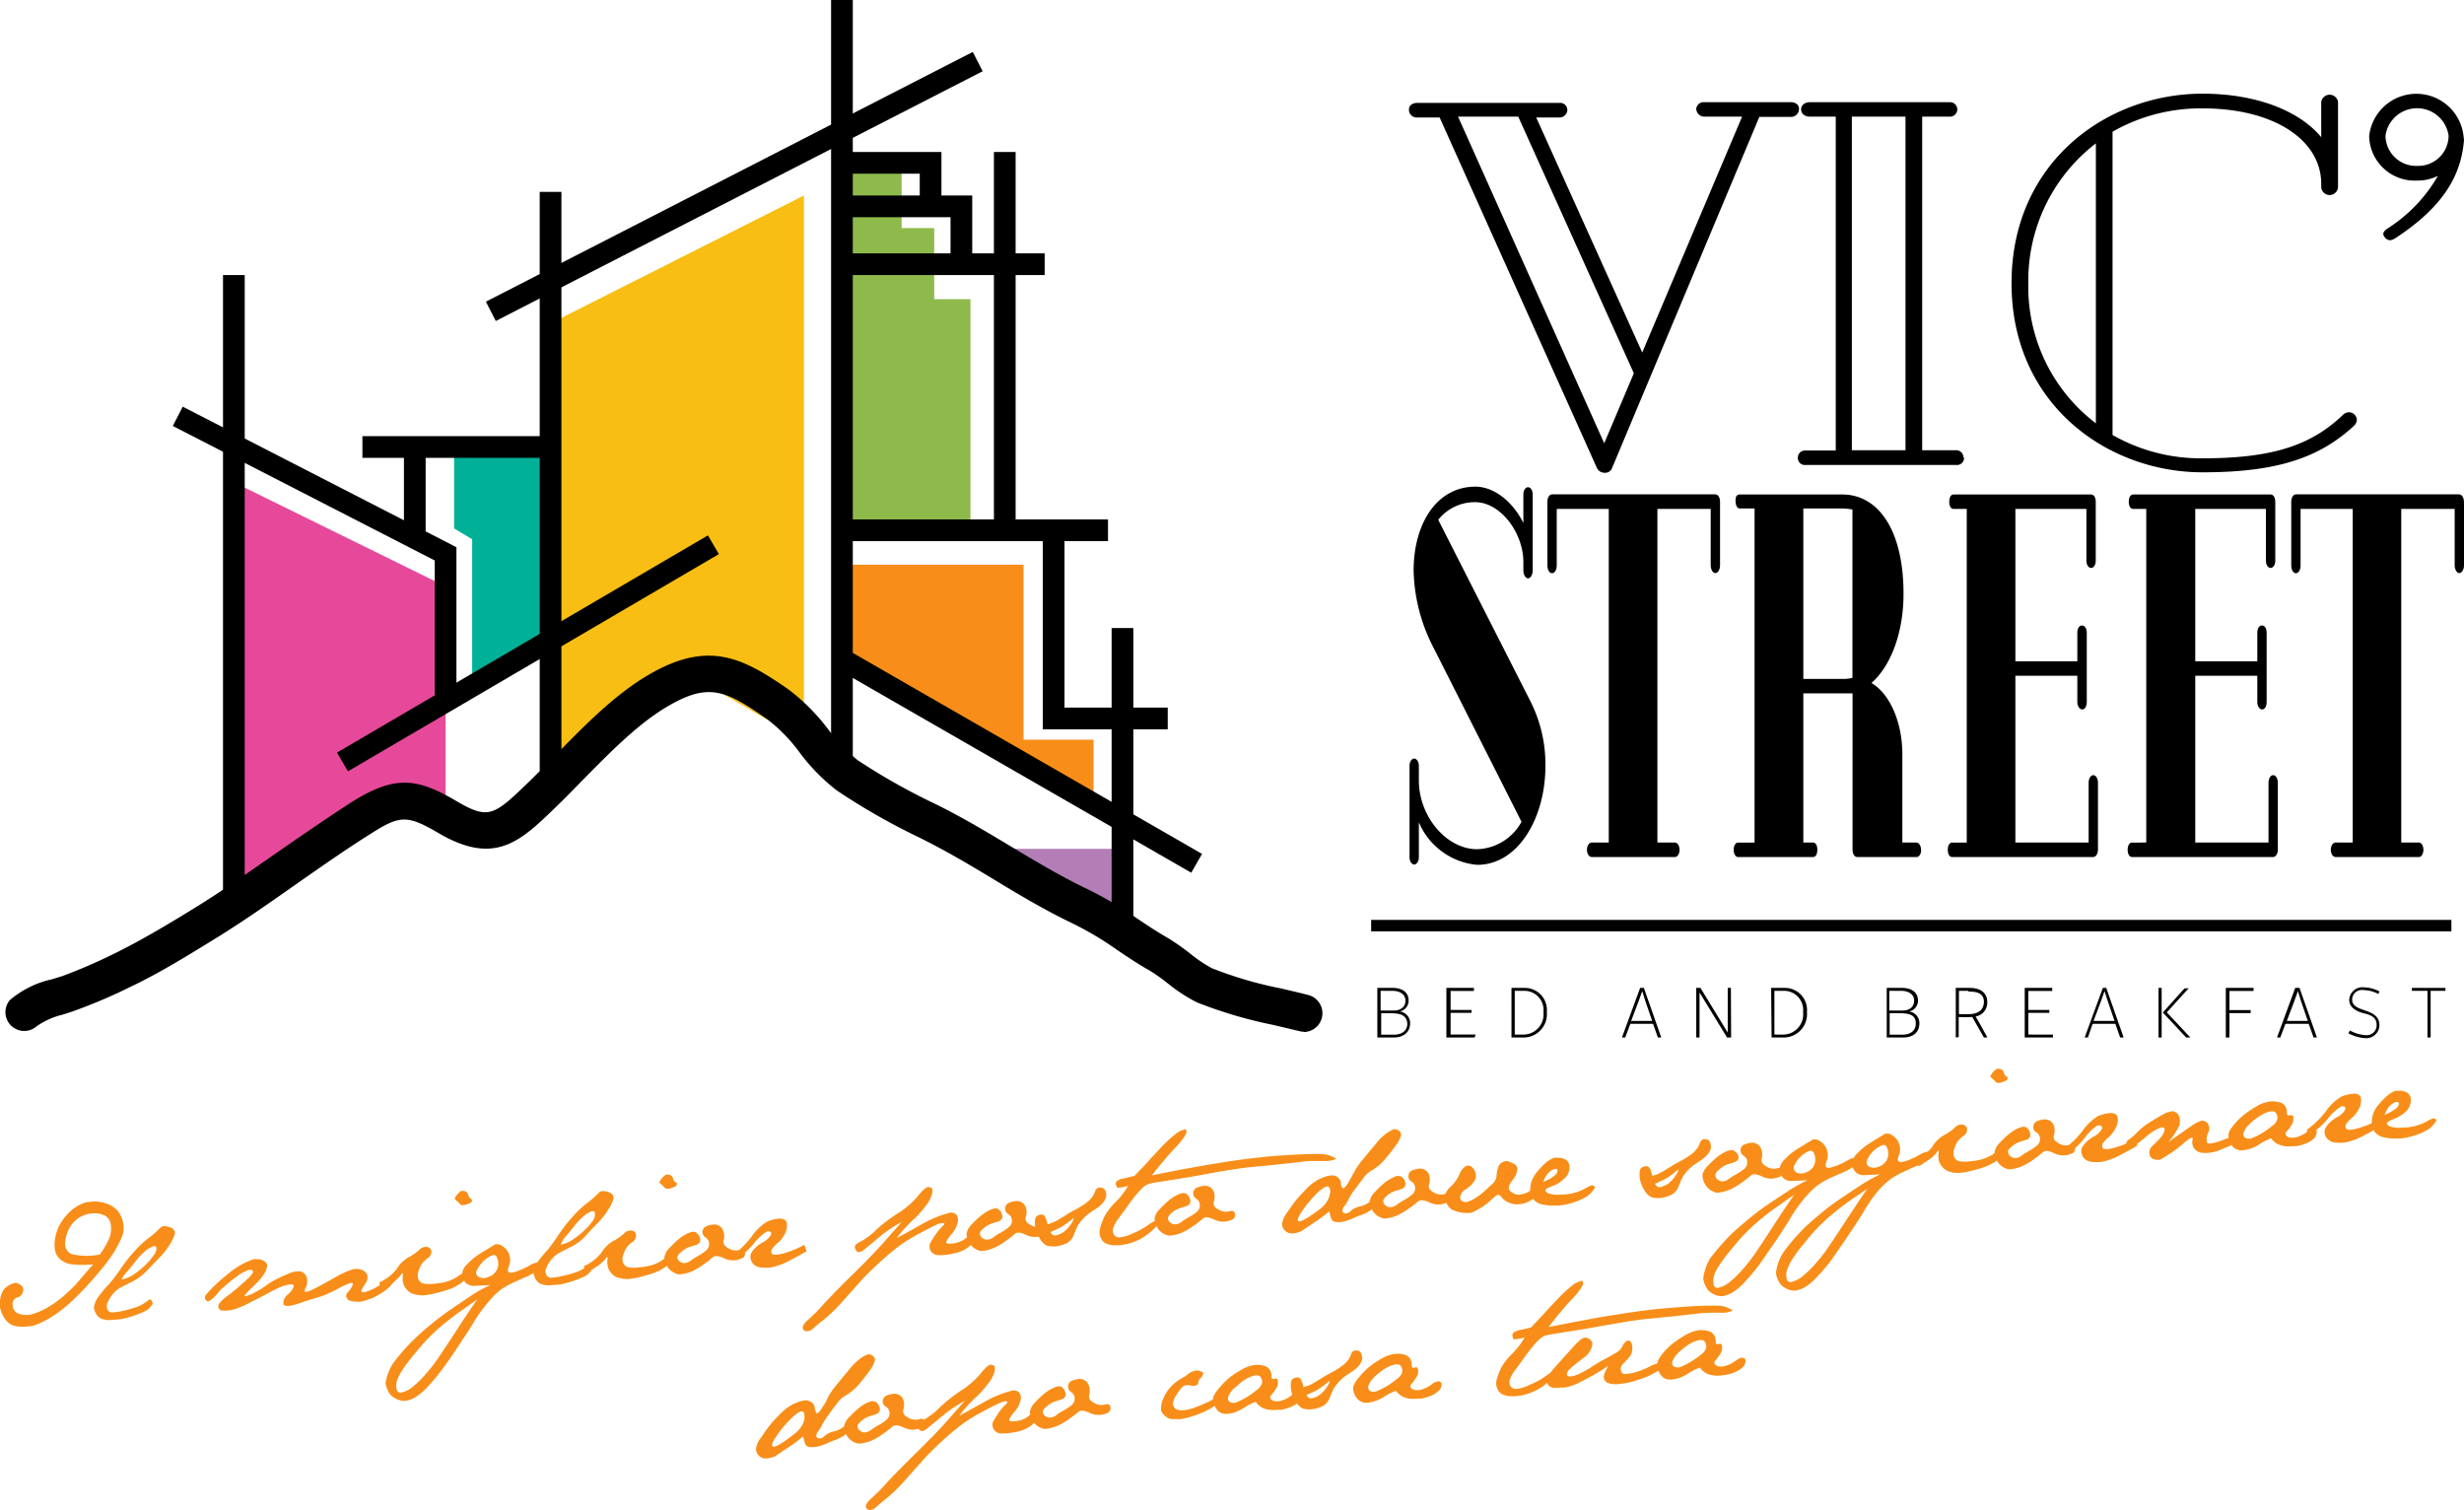 <svg xmlns="http://www.w3.org/2000/svg" viewBox="0 0 211.24 129.44"><defs><style>.cls-1{fill:#b37eb5;}.cls-2{fill:#e7499a;}.cls-3{fill:#00b198;}.cls-4{fill:#f8be13;}.cls-5{fill:#8eba4c;}.cls-6{fill:#f88e19;}.cls-7,.cls-8{fill:none;stroke:#000;stroke-miterlimit:10;}.cls-7{stroke-width:1.86px;}.cls-8{stroke-width:0.98px;}</style></defs><title>Logo_Home_Nero_Orizz</title><g id="Livello_2" data-name="Livello 2"><g id="Livello_1-2" data-name="Livello 1"><polygon class="cls-1" points="96.06 72.77 81.94 72.77 96.37 81.61 96.06 72.77"/><path class="cls-2" d="M20.1,41.37l18.1,8.9V69.51H30.6l-10.55,7S20.1,41.27,20.1,41.37Z"/><polygon class="cls-3" points="38.93 38.68 38.93 45.3 40.48 46.23 40.48 58.75 47.41 54.61 46.99 39.2 46.37 38.27 38.93 38.68"/><polygon class="cls-4" points="68.92 16.76 68.92 63.51 58.37 57.41 47.2 66.09 47.2 27.72 68.92 16.76"/><polygon class="cls-5" points="77.3 14.17 77.3 19.55 80.09 19.55 80.09 25.65 83.2 25.65 83.2 45.3 71.82 45.3 71.82 14.69 77.3 14.17"/><polygon class="cls-6" points="72.33 48.41 87.75 48.41 87.75 63.41 93.75 63.41 93.75 68.78 71.92 56.99 72.33 48.41"/><path d="M111.74,88.44a1.45,1.45,0,0,1-.41-.06l-2.19-.52a38.1,38.1,0,0,1-6.55-1.94,14.31,14.31,0,0,1-2.49-1.63,15.17,15.17,0,0,0-1.58-1.11c-1-.56-1.89-1.17-2.77-1.76a27.73,27.73,0,0,0-3.68-2.2c-2.51-1.2-4.8-2.57-7-3.91-2-1.21-4.12-2.46-6.32-3.54a56.72,56.72,0,0,1-7-4,16.64,16.64,0,0,1-3.19-3.25,14.24,14.24,0,0,0-2.74-2.83c-3.57-2.48-5-3.23-8.56-1.15-2.56,1.49-5,4-7.35,6.38-.8.82-1.55,1.59-2.31,2.32-3,2.9-5.19,5-10,2.18-2.65-1.55-3.29-1.55-5.73,0-2.17,1.36-4.34,2.88-6.44,4.35s-4.5,3.17-6.84,4.61-4.83,3-7.51,4.27a45.55,45.55,0,0,1-4.7,2c-.32.12-.67.22-1,.33a6.61,6.61,0,0,0-2.24,1,1.61,1.61,0,0,1-2.3-2.24,8.28,8.28,0,0,1,3.62-1.79l.87-.27a45.66,45.66,0,0,0,4.37-1.88c2.55-1.25,5.07-2.78,7.24-4.12s4.51-3,6.69-4.51,4.34-3,6.58-4.45c3.73-2.32,5.62-2,9,0,2.72,1.59,3.18,1.15,6.16-1.72.72-.7,1.46-1.46,2.25-2.26,2.5-2.55,5.09-5.2,8-6.9,5.14-3,8.09-1.44,12,1.28A17.57,17.57,0,0,1,71,62.52a14,14,0,0,0,2.53,2.65,54.27,54.27,0,0,0,6.57,3.71c2.33,1.14,4.48,2.43,6.56,3.68s4.38,2.63,6.75,3.75a32.26,32.26,0,0,1,4.09,2.44c.87.58,1.69,1.13,2.57,1.63A19.82,19.82,0,0,1,102,81.72,11.81,11.81,0,0,0,103.89,83a34,34,0,0,0,6,1.75c.79.19,1.55.36,2.27.55a1.61,1.61,0,0,1-.4,3.17Z"/><line class="cls-7" x1="42.08" y1="26.69" x2="83.82" y2="5.28"/><polyline class="cls-7" points="15.24 35.69 38.2 47.48 38.2 60.3"/><line class="cls-7" x1="61.16" y1="46.7" x2="29.36" y2="65.32"/><line class="cls-7" x1="72.65" y1="56.78" x2="102.59" y2="74.01"/><line class="cls-7" x1="20.05" y1="23.58" x2="20.05" y2="76.64"/><line class="cls-7" x1="96.23" y1="80.57" x2="96.23" y2="53.84"/><line class="cls-7" x1="47.2" y1="16.45" x2="47.2" y2="66.09"/><line class="cls-7" x1="72.18" x2="72.18" y2="67.02"/><line class="cls-7" x1="86.14" y1="13.03" x2="86.14" y2="45.46"/><line class="cls-7" x1="94.99" y1="45.46" x2="72.49" y2="45.46"/><polyline class="cls-7" points="100.11 61.59 90.33 61.59 90.33 45.61"/><line class="cls-7" x1="89.56" y1="22.65" x2="72.49" y2="22.65"/><polyline class="cls-7" points="72.33 17.69 82.42 17.69 82.42 22.96"/><polyline class="cls-7" points="72.33 13.96 79.78 13.96 79.78 17.69"/><line class="cls-7" x1="47.05" y1="38.32" x2="31.07" y2="38.32"/><line class="cls-7" x1="35.56" y1="46.08" x2="35.56" y2="38.17"/><path d="M154.23,9.35a.68.68,0,0,1-.72.67h-2.68L138.2,40.13a.62.62,0,0,1-.62.4.73.73,0,0,1-.67-.4L123.42,10.07h-1.91a.66.66,0,0,1-.72-.67c0-.36.29-.58.72-.58H133.7a.62.62,0,0,1,.67.58.67.67,0,0,1-.67.67h-2l9.09,20.15L149.35,10h-3.26a.7.7,0,0,1-.67-.67.63.63,0,0,1,.67-.57h7.42c.43,0,.72.22.72.57M140.07,32l-9.91-22H125l12.53,28Z"/><path d="M168.38,39.24a.6.6,0,0,1-.67.62H154.8a.6.6,0,0,1-.67-.62.62.62,0,0,1,.67-.62h2.58V10h-2.2c-.48,0-.77-.27-.77-.62s.29-.62.77-.62h12a.62.62,0,1,1,0,1.24h-2.39v28.6h2.87a.62.62,0,0,1,.67.62m-9.57-.62h4.6V10h-4.6Z"/><path d="M202.05,36a.73.73,0,0,1-.23.49c-3,2.79-6.7,4-13,4-8.14,0-16.37-5.82-16.37-16.21s8.19-16.25,16.37-16.25c4.44,0,8.22,1.37,10.18,3.73V8.73a.73.73,0,0,1,1.44,0V16A.72.72,0,0,1,199,16v-.23c0-3.81-4.11-6.48-10.18-6.48a15.29,15.29,0,0,0-7.71,2v26a15.25,15.25,0,0,0,7.71,2c6,0,9.32-1.11,12.05-3.73a.78.78,0,0,1,.48-.22.67.67,0,0,1,.48.18.69.69,0,0,1,.23.49m-22.38.35V12.29a14.82,14.82,0,0,0-5.79,12,14.68,14.68,0,0,0,5.79,12"/><path d="M211.24,12c-.24,3-1.72,5.68-5.84,8.39-.33.22-.62.31-.91,0s-.19-.53.19-.8A13,13,0,0,0,209,15.08a4,4,0,0,1-1.82.4,3.9,3.9,0,0,1-4.07-3.82,4.07,4.07,0,0,1,8.09,0Zm-4,2.22a2.6,2.6,0,0,0,2.68-2.58,2.73,2.73,0,0,0-5.41,0,2.62,2.62,0,0,0,2.73,2.58"/><path d="M132.49,65.66c0,4.44-2.32,8.48-5.85,8.48a6,6,0,0,1-5-3.65v3c0,.36-.19.62-.4.62s-.4-.26-.4-.62V65.66c0-.36.19-.63.4-.63s.4.27.4.63V66.9c0,3.11,2.38,5.9,5,5.9a4.49,4.49,0,0,0,3.8-2.35L122.9,55.53a15,15,0,0,1-1.71-6.61c0-4.05,2-7.2,5.29-7.2,1.58,0,3.18,1.24,4.12,3.11V42.39c0-.36.18-.62.4-.62s.4.26.4.62v6.52c0,.36-.19.67-.4.67s-.4-.31-.4-.66V48.2c0-2.57-2-5.15-4.12-5.15a4,4,0,0,0-3.18,1.51l7.94,15.63a12,12,0,0,1,1.25,5.47"/><path d="M147.46,43v5.46c0,.36-.18.67-.4.67s-.4-.31-.4-.67V43.63h-4.57v28.6h1.52c.19,0,.38.26.38.62s-.19.62-.38.62h-7.16c-.21,0-.4-.27-.4-.62s.19-.62.4-.62h1.47V43.63h-4.46v4.84c0,.36-.16.67-.4.67s-.4-.31-.4-.67V43c0-.36.18-.62.4-.62h14c.22,0,.4.26.4.62"/><path d="M164.7,72.85c0,.4-.19.62-.4.62h-5.08c-.24,0-.4-.27-.4-.67V59.44H154.6V72.23h.83c.24,0,.37.26.37.62s-.13.62-.37.62H149c-.21,0-.37-.27-.37-.62s.16-.62.37-.62h1.42V43.59h-1.26c-.24,0-.37-.27-.37-.67s.13-.53.37-.53h8.77c3.07,0,5.26,3,5.26,8.52,0,3.38-1.12,6.22-2.75,7.64,1.53.89,2.65,3.29,2.65,6.13v7.55h1.2c.21,0,.4.26.4.62m-5.88-14.74V43.68a5.25,5.25,0,0,0-.88-.09H154.6V58.2h3.58a3.52,3.52,0,0,0,.64-.09"/><path d="M179.86,67.12v5.73c0,.35-.19.62-.4.62H167.35c-.24,0-.37-.31-.37-.62s.13-.62.37-.62h1.26V43.63h-1.13c-.24,0-.37-.26-.37-.62s.13-.62.37-.62h11.79c.24,0,.4.26.4.62v5.06c0,.4-.21.62-.4.62s-.4-.22-.4-.62V43.63h-6.09V56.69h5.31V54.24c0-.4.19-.62.4-.62s.41.22.41.62v5.95c0,.4-.19.63-.38.63s-.43-.23-.43-.63V57.93h-5.31v14.3h6.28V67.12c0-.44.21-.67.4-.67s.4.23.4.67"/><path d="M195.28,67.12v5.73c0,.35-.19.62-.4.62H182.77c-.24,0-.37-.31-.37-.62s.13-.62.37-.62H184V43.63h-1.12c-.24,0-.38-.26-.38-.62s.14-.62.38-.62h11.78c.24,0,.4.26.4.62v5.06c0,.4-.21.62-.4.62s-.4-.22-.4-.62V43.63H188.2V56.69h5.32V54.24c0-.4.18-.62.4-.62s.4.22.4.62v5.95c0,.4-.19.63-.38.63s-.42-.23-.42-.63V57.93H188.2v14.3h6.28V67.12c0-.44.21-.67.4-.67s.4.23.4.67"/><path d="M211.24,43v5.46c0,.36-.19.67-.4.67s-.4-.31-.4-.67V43.63h-4.58v28.6h1.53c.19,0,.37.26.37.62s-.18.62-.37.62h-7.17c-.21,0-.4-.27-.4-.62s.19-.62.4-.62h1.48V43.63h-4.47v4.84c0,.36-.16.67-.4.67s-.4-.31-.4-.67V43c0-.36.19-.62.4-.62h14c.21,0,.4.26.4.62"/><line class="cls-8" x1="117.55" y1="79.35" x2="210.16" y2="79.35"/><path d="M119.49,88.94h-1.41V84.69h1.32c.75,0,1.36.33,1.36,1.08a.94.94,0,0,1-.76.94h0a1,1,0,0,1,.89,1C120.89,88.52,120.29,88.94,119.49,88.94Zm0-2.31c.6,0,1-.31,1-.86s-.51-.83-1.13-.83h-1v1.69Zm-.33.23h-.75V88.7h1.09c.66,0,1.15-.32,1.15-.94C120.6,86.94,119.92,86.86,119.11,86.86Z"/><path d="M126.42,88.94H124V84.69h2.36l0,.26h-2v1.63h1.8v.25h-1.8v1.86h2.14Z"/><path d="M129.58,84.69h1.12a1.89,1.89,0,0,1,1.91,2.07,2,2,0,0,1-1.91,2.18h-1.12Zm1.07,4a1.73,1.73,0,0,0,1.67-1.93,1.64,1.64,0,0,0-1.67-1.82h-.79v3.75Z"/><path d="M140.93,84.69l1.49,4.25h-.29l-.41-1.17h-1.95l-.44,1.17h-.28l1.56-4.25Zm-1.09,2.83h1.8l-.59-1.72c-.06-.17-.21-.66-.26-.84h0c-.06.18-.23.65-.3.84Z"/><path d="M148.41,88.94h-.35l-2.36-3.86h0v3.86h-.28V84.69h.36l2.34,3.83h0V84.69h.27Z"/><path d="M151.84,84.69H153a1.89,1.89,0,0,1,1.91,2.07A2,2,0,0,1,153,88.94h-1.12Zm1.07,4a1.73,1.73,0,0,0,1.67-1.93,1.64,1.64,0,0,0-1.67-1.82h-.79v3.75Z"/><path d="M163.16,88.94h-1.41V84.69h1.32c.74,0,1.36.33,1.36,1.08a.94.94,0,0,1-.77.94h0a1,1,0,0,1,.89,1C164.55,88.52,164,88.94,163.16,88.94Zm-.06-2.31c.61,0,1-.31,1-.86s-.51-.83-1.13-.83h-1v1.69Zm-.33.23H162V88.7h1.1c.65,0,1.14-.32,1.14-.94C164.26,86.94,163.58,86.86,162.77,86.86Z"/><path d="M167.67,88.94V84.69h1.22c.83,0,1.48.38,1.48,1.22a1.2,1.2,0,0,1-1,1.23l.36.62.65,1.18h-.3l-1-1.76a7.64,7.64,0,0,1-1.16,0v1.72Zm1.08-4h-.81v2h.85c.75,0,1.29-.34,1.29-1.06S169.51,85,168.75,85Z"/><path d="M176,88.94h-2.42V84.69h2.36l0,.26h-2.05v1.63h1.8v.25h-1.8v1.86H176Z"/><path d="M180.57,84.69l1.49,4.25h-.3l-.41-1.17H179.4L179,88.94h-.28l1.56-4.25Zm-1.09,2.83h1.8l-.59-1.72c-.06-.17-.21-.66-.27-.84h0c-.06.18-.23.65-.29.84Z"/><path d="M185.32,88.94h-.27V84.69h.27Zm2.46,0h-.36l-2-2.14v0l1.86-2.07h.35l-1.87,2.06Z"/><path d="M190.82,88.94V84.69h2.38l0,.26h-2.07v1.64h1.82v.26h-1.82v2.09Z"/><path d="M197.14,84.69l1.49,4.25h-.29l-.41-1.17h-2l-.44,1.17h-.28l1.56-4.25Zm-1.09,2.83h1.8l-.59-1.72c-.06-.17-.21-.66-.26-.84h0c-.06.18-.23.65-.3.84Z"/><path d="M203.89,85.21a2.77,2.77,0,0,0-1.24-.33.84.84,0,0,0-1,.82c0,.5.41.69,1.12.93s1.22.52,1.22,1.27A1.13,1.13,0,0,1,202.81,89a3.48,3.48,0,0,1-1.48-.42l.13-.24a3.2,3.2,0,0,0,1.35.4.85.85,0,0,0,.94-.87c0-.64-.46-.85-1.08-1s-1.27-.49-1.27-1.15a1.13,1.13,0,0,1,1.25-1.08A3,3,0,0,1,204,85Z"/><path d="M209.65,84.69v.25h-1.27v4h-.27v-4h-1.34v-.25Z"/><path class="cls-6" d="M2,110.58a.7.7,0,0,1-.52.65.57.57,0,0,0-.39.68.77.77,0,0,0,.54.72,1.94,1.94,0,0,0,1.23,0A5.93,5.93,0,0,0,4.22,112a8.37,8.37,0,0,0,1.19-.86,14.69,14.69,0,0,0,1.06-1c.33-.36.84-1,1.52-1.75a8.5,8.5,0,0,1-1.78,0,1.78,1.78,0,0,1-1-.4,1.39,1.39,0,0,1-.49-.78,3,3,0,0,1,0-1,3.71,3.71,0,0,1,.29-1,4.45,4.45,0,0,1,.79-1.14,3.49,3.49,0,0,1,1.58-1l.58-.07a3.31,3.31,0,0,1,1.21.19,2.48,2.48,0,0,1,.87.55,2.28,2.28,0,0,1,.53,1.18,2.56,2.56,0,0,1,0,.76,6.7,6.7,0,0,1-.47,1.1A12.29,12.29,0,0,1,8.53,109a26,26,0,0,1-2.21,2.39,11.86,11.86,0,0,1-2,1.57,6.86,6.86,0,0,1-1.53.71l-.62.06a2.85,2.85,0,0,1-1-.09,1.44,1.44,0,0,1-.73-.56,2.61,2.61,0,0,1-.44-1l0-.4a2,2,0,0,1,.35-1.17,1.88,1.88,0,0,1,1-.54C1.72,110.07,2,110.27,2,110.58Zm6.52-3a6.49,6.49,0,0,0,.83-1.39A2.24,2.24,0,0,0,9.5,105a1,1,0,0,0-.56-.81,2,2,0,0,0-1.1-.16,2.29,2.29,0,0,0-1.19.45,2.45,2.45,0,0,0-.8,1,3.11,3.11,0,0,0-.27,1.17.9.9,0,0,0,.6.87A5.62,5.62,0,0,0,8.52,107.55Z"/><path class="cls-6" d="M8.44,111.17c.29-.4.57-.74.83-1a13.61,13.61,0,0,0,1.06-1.38,12.74,12.74,0,0,1,1.29-1.62,8.08,8.08,0,0,1,1.15-1.06,7.49,7.49,0,0,0,1.06-.95l.24-.05a1.76,1.76,0,0,1,.53.11.73.73,0,0,1,.33.23l.08.26a3.78,3.78,0,0,1-.47,1,6.43,6.43,0,0,1-1,1.24L12.53,109a4.49,4.49,0,0,1-1.08.81l-1,.51a2.26,2.26,0,0,0-.75.59,3,3,0,0,0-.48.76.73.73,0,0,0,0,.61.45.45,0,0,0,.49.22,4.39,4.39,0,0,0,.86-.13,9.26,9.26,0,0,0,.94-.26,3,3,0,0,0,.79-.35c.23-.15.39-.26.49-.34s.21,0,.31.32a1.51,1.51,0,0,1-.72.69,9.54,9.54,0,0,1-2,.66l-.88.07a1.69,1.69,0,0,1-.93-.17,1.08,1.08,0,0,1-.34-.37,1.78,1.78,0,0,1-.18-.49A1.88,1.88,0,0,1,8.44,111.17Zm2-1.49a2.52,2.52,0,0,0,1-.41,7.3,7.3,0,0,0,1-.8,5.79,5.79,0,0,0,.75-.88.89.89,0,0,0,.22-.6c0-.14-.13-.19-.3-.14a2.29,2.29,0,0,0-.67.41,5.63,5.63,0,0,0-.84.89c-.29.37-.52.66-.7.86A2.36,2.36,0,0,0,10.43,109.68Z"/><path class="cls-6" d="M18.51,111.05c-.38.38-.63.55-.72.51a.41.41,0,0,1-.22-.27.48.48,0,0,1,.08-.28,6.23,6.23,0,0,1,.59-.64c.34-.34.71-.68,1.11-1a8.61,8.61,0,0,1,1.21-.88,6,6,0,0,1,1.22-.55H22a1.17,1.17,0,0,1,.71.21.46.46,0,0,1,.19.4,1.53,1.53,0,0,1-.26.66,4.32,4.32,0,0,1-.73.87c-.31.3-.56.55-.76.76s-.22.29-.05.26a2.91,2.91,0,0,0,.76-.31,7.67,7.67,0,0,0,.9-.55,5.69,5.69,0,0,1,.86-.54,11.66,11.66,0,0,1,1.09-.5,2,2,0,0,1,1-.21.71.71,0,0,1,.57.49,1.14,1.14,0,0,1-.07.9c-.15.3-.1.42.14.35a5.1,5.1,0,0,0,.83-.37l.85-.46.91-.51a7.11,7.11,0,0,1,1.12-.51,1.32,1.32,0,0,1,1,0,.7.7,0,0,1,.44.49.87.87,0,0,1-.17.66,2.8,2.8,0,0,0-.33.58c-.07.16.05.2.34.14a4.38,4.38,0,0,0,1.18-.56,7.76,7.76,0,0,0,1.29-1,.34.34,0,0,1,.14.25.56.56,0,0,1-.08.3,3.52,3.52,0,0,1-1,1,5.18,5.18,0,0,1-2,.86c-.63,0-1-.07-1.12-.28a.41.41,0,0,1,.07-.54,1.9,1.9,0,0,0,.39-.58c.1-.24,0-.28-.39-.13a8.45,8.45,0,0,0-1,.49,11.11,11.11,0,0,1-1.24.56L26,111.6a5.49,5.49,0,0,1-1.2.35h-.05c-.28,0-.43,0-.46-.22a1,1,0,0,1,.37-.75,1.67,1.67,0,0,0,.49-.61c.08-.21,0-.3-.34-.25a3.47,3.47,0,0,0-.9.27c-.29.14-.67.33-1.15.59s-1,.51-1.43.74a8.05,8.05,0,0,1-1.15.49,2.42,2.42,0,0,1-.69.14l-.44,0a.33.33,0,0,1-.28-.16c-.08-.11-.06-.24,0-.41a3.27,3.27,0,0,1,.75-.7c.4-.3.74-.57,1-.81s.58-.5.85-.77.36-.45.29-.56-.25-.12-.53,0a4.19,4.19,0,0,0-.88.52c-.31.23-.77.6-1.36,1.13Z"/><path class="cls-6" d="M34,108.8a2.82,2.82,0,0,1,1-1,4.67,4.67,0,0,0,.93-.64.75.75,0,0,1,.68-.26.4.4,0,0,1,.37.4.67.67,0,0,1-.34.58,2,2,0,0,0-.52.54,2.3,2.3,0,0,0-.25.6.94.94,0,0,0,0,.64.64.64,0,0,0,.45.38,3.64,3.64,0,0,0,1,0,4.92,4.92,0,0,0,1.13-.22,3.58,3.58,0,0,0,.83-.42.82.82,0,0,1,.61-.21l.1.3a1.56,1.56,0,0,1-.44.49,4.76,4.76,0,0,1-.6.36,5,5,0,0,1-.85.32,12.32,12.32,0,0,1-1.27.32l-.53.07a2.8,2.8,0,0,1-1-.17,1.5,1.5,0,0,1-.51-.43,1.3,1.3,0,0,1-.25-.57,2,2,0,0,1,0-.59q.06-.28-.18,0a2.51,2.51,0,0,1-.66.63l-.73.47c-.2.12-.35,0-.46-.45A3.94,3.94,0,0,0,34,108.8Zm5.77-5.49-.23,0c-.25-.25-.44-.42-.57-.53a1.54,1.54,0,0,1,.58-.69l.24,0c.22.08.33.19.35.34a.61.61,0,0,0,.35.41l-.07.22A1.88,1.88,0,0,1,39.77,103.31Z"/><path class="cls-6" d="M33.69,116.88a17.89,17.89,0,0,1,2-2.25c.46-.42.94-.84,1.46-1.26s1.09-.84,1.73-1.28L40.5,111a12.17,12.17,0,0,1,1.52-.83l-1.32.06a1,1,0,0,1-.8-.28,1.1,1.1,0,0,1-.29-.7,1.34,1.34,0,0,1,.48-.91,5.14,5.14,0,0,1,1-.83l1.37-.84.28,0a1.51,1.51,0,0,1,.76.56,1.41,1.41,0,0,1,.23.71,1.49,1.49,0,0,1-.12.66q-.14.32,0,.45c.09.09.33.07.71-.07a6.13,6.13,0,0,0,1.17-.55,1.6,1.6,0,0,1,1.36-.11,7.42,7.42,0,0,1-1.55,1.06c-.34.14-.75.32-1.24.55a7,7,0,0,0-1.16.65,7.18,7.18,0,0,0-1,1,12.39,12.39,0,0,0-1.34,1.87c-.48.79-1,1.52-1.44,2.21s-.87,1.26-1.19,1.7a15.49,15.49,0,0,1-1.17,1.42,5.66,5.66,0,0,1-1.14,1,2.92,2.92,0,0,1-.81.31l-.28,0a1.85,1.85,0,0,1-1.06-.52,2.27,2.27,0,0,1-.42-1A4.54,4.54,0,0,1,33.69,116.88Zm.42,1.28a1.47,1.47,0,0,0-.11.92.35.35,0,0,0,.49.28,2.35,2.35,0,0,0,.78-.38,8.5,8.5,0,0,0,1.06-1,14.24,14.24,0,0,0,1.31-1.67c.42-.62.93-1.38,1.51-2.28s1.17-1.78,1.76-2.63l-1.59,1.12c-.55.4-1.11.84-1.67,1.32a14.2,14.2,0,0,0-1.67,1.7c-.55.66-1,1.18-1.24,1.56A5,5,0,0,0,34.11,118.16Zm6.94-8.68a.9.9,0,0,0,.78,0,1.27,1.27,0,0,0,.71-.52,1.19,1.19,0,0,0,.14-.93c-.08-.37-.25-.51-.51-.4a2.39,2.39,0,0,0-.72.48,2.49,2.49,0,0,0-.53.72A.42.42,0,0,0,41.05,109.48Z"/><path class="cls-6" d="M46.1,108.17a9.51,9.51,0,0,1,.83-1,15.61,15.61,0,0,0,1-1.39,15.81,15.81,0,0,1,1.29-1.62,8.09,8.09,0,0,1,1.16-1.06,8.08,8.08,0,0,0,1.06-.95l.24-.05a1.83,1.83,0,0,1,.53.11.86.86,0,0,1,.33.23l.07.27a3.58,3.58,0,0,1-.47,1,6.43,6.43,0,0,1-1,1.24c-.36.38-.71.73-1,1.07a4.26,4.26,0,0,1-1.07.81l-1,.51a2.4,2.4,0,0,0-.76.59,2.86,2.86,0,0,0-.47.76.7.7,0,0,0,0,.61.48.48,0,0,0,.49.23,5.26,5.26,0,0,0,.86-.14,9.46,9.46,0,0,0,1-.26,3.37,3.37,0,0,0,.79-.35l.49-.34c.1-.09.21,0,.31.32a1.51,1.51,0,0,1-.72.69,9.68,9.68,0,0,1-2,.66l-.88.07a1.87,1.87,0,0,1-.93-.16,1.35,1.35,0,0,1-.34-.38,2.17,2.17,0,0,1-.18-.49A1.91,1.91,0,0,1,46.1,108.17Zm2-1.48a2.58,2.58,0,0,0,1-.42,7.25,7.25,0,0,0,1-.8,5.84,5.84,0,0,0,.76-.87A.89.89,0,0,0,51,104c0-.15-.12-.19-.3-.15a2.15,2.15,0,0,0-.66.41,5.63,5.63,0,0,0-.84.89c-.29.37-.53.66-.71.86A2.27,2.27,0,0,0,48.08,106.69Z"/><path class="cls-6" d="M51.55,107.4a2.91,2.91,0,0,1,1-1,4.28,4.28,0,0,0,.93-.64.76.76,0,0,1,.69-.26.39.39,0,0,1,.36.4.68.68,0,0,1-.33.59,1.72,1.72,0,0,0-.52.53,2.32,2.32,0,0,0-.26.6.94.94,0,0,0,0,.64.64.64,0,0,0,.44.38,3.25,3.25,0,0,0,1,0,4.82,4.82,0,0,0,1.13-.22,3.07,3.07,0,0,0,.83-.42.83.83,0,0,1,.61-.21l.1.3a1.36,1.36,0,0,1-.44.49,4.67,4.67,0,0,1-.59.36,5.35,5.35,0,0,1-.85.32,13,13,0,0,1-1.27.32l-.54.07a2.9,2.9,0,0,1-1-.17,1.4,1.4,0,0,1-.51-.43,1.1,1.1,0,0,1-.24-.57,1.62,1.62,0,0,1,0-.58c0-.2,0-.19-.17,0a2.91,2.91,0,0,1-.67.62l-.73.47c-.19.12-.35,0-.46-.45A3.85,3.85,0,0,0,51.55,107.4Zm5.77-5.49-.23,0c-.25-.25-.44-.42-.57-.53a1.5,1.5,0,0,1,.59-.69l.24,0c.21.08.33.19.35.34s.13.29.35.41l-.07.22A1.93,1.93,0,0,1,57.32,101.91Z"/><path class="cls-6" d="M58.14,108a.63.63,0,0,0,.53.28,1,1,0,0,0,.55-.21,5.21,5.21,0,0,1,.6-.39,3.64,3.64,0,0,0,.68-.45.7.7,0,0,0,.29-.62.64.64,0,0,0-.31-.53.54.54,0,0,1,0-.92,1.89,1.89,0,0,1,.77-.19.8.8,0,0,1,.74.51,1.35,1.35,0,0,1,.05.86c-.07.27.07.49.42.68a1.2,1.2,0,0,0,.93.14c.26-.1.41,0,.47.21s-.08.41-.18.47a2.1,2.1,0,0,1-.58.19,1.82,1.82,0,0,1-1.08-.19c-.44-.19-.74-.21-.91-.06a7.31,7.31,0,0,1-.75.59,7.23,7.23,0,0,1-1,.6,3.35,3.35,0,0,1-1.16.28,1.48,1.48,0,0,1-.91-.56,1.65,1.65,0,0,1-.33-.91,1.44,1.44,0,0,1,.46-.82,9.81,9.81,0,0,1,.83-.79,3.76,3.76,0,0,1,.83-.49c.29-.11.5-.11.63,0a.94.94,0,0,1,.28.4.51.51,0,0,1,0,.41.64.64,0,0,1-.3.23l-.57.17a2.17,2.17,0,0,0-.76.48C58.05,107.62,58,107.84,58.14,108Z"/><path class="cls-6" d="M62.82,107.6A7.6,7.6,0,0,0,64.44,106a4.6,4.6,0,0,1,1.3-1.26,3.06,3.06,0,0,1,1.08-.27,1,1,0,0,1,.4.07.41.41,0,0,1,.23.29,1.37,1.37,0,0,1,0,.46,1.7,1.7,0,0,1-.25.64,2.39,2.39,0,0,1-.56.66,1.92,1.92,0,0,0-.45.49.36.36,0,0,0,0,.4c.08.12.38.11.88,0a8.94,8.94,0,0,0,1.12-.39,7.68,7.68,0,0,0,.76-.38l.2.56c-.6.34-1.13.63-1.6.87a5.72,5.72,0,0,1-1.49.52,4.77,4.77,0,0,1-.82,0,1.1,1.1,0,0,1-.53-.19.87.87,0,0,1-.33-.45.81.81,0,0,1,0-.55,1.72,1.72,0,0,1,.42-.54,2.6,2.6,0,0,1,.62-.44,1.7,1.7,0,0,0,.56-.47c.15-.18.18-.32.08-.41a.34.34,0,0,0-.37,0,4.46,4.46,0,0,0-1.07,1,5.71,5.71,0,0,1-1.7,1.42Z"/><path class="cls-6" d="M73.88,106.38a6,6,0,0,0,1.29-1A13,13,0,0,1,77,104a7.68,7.68,0,0,0,1.64-1.4,4.16,4.16,0,0,1,.69-.73.58.58,0,0,1,.25-.11.56.56,0,0,1,.25.07c.1,0,.13.2.09.46a2.74,2.74,0,0,1-.59,1.12,7,7,0,0,1-1.07,1.18,12.79,12.79,0,0,0-1.38,1.54c.83-.44,1.5-.81,2-1.1a10.85,10.85,0,0,1,1.38-.68A8,8,0,0,1,81.3,104a.68.68,0,0,1,.67.11.75.75,0,0,1,.12.72,2.08,2.08,0,0,1-.48.93,2.67,2.67,0,0,0-.47.67c-.07.15.08.21.43.18a2.49,2.49,0,0,0,.85-.22,2.09,2.09,0,0,0,.61-.45c.2-.2.35-.18.47,0a1.23,1.23,0,0,1-.51,1,3.08,3.08,0,0,1-1.31.53,4.88,4.88,0,0,1-1.24.13.76.76,0,0,1-.65-.37.69.69,0,0,1,0-.73,7.78,7.78,0,0,1,.47-.74,4.06,4.06,0,0,1,.52-.62c.19-.17.23-.27.11-.29a1.2,1.2,0,0,0-.61.15c-.29.13-.73.35-1.32.67a15.64,15.64,0,0,0-1.68,1,20.41,20.41,0,0,0-1.86,1.55,22.47,22.47,0,0,0-1.69,1.67l-1.5,1.68a14.38,14.38,0,0,1-1.61,1.57,12,12,0,0,0-.94.78.76.76,0,0,1-.45.2h-.05a.33.33,0,0,1-.36-.25v-.06c0-.16.14-.39.46-.67a14.84,14.84,0,0,0,1.31-1.32q.78-.85,2.1-2.16c.88-.86,1.55-1.53,2-2s.83-.88,1.13-1.22l1.48-1.68a12.37,12.37,0,0,0-1.91,1.28c-.5.43-.94.79-1.31,1.09s-.62.28-.76-.06S73.49,106.59,73.88,106.38Z"/><path class="cls-6" d="M84.1,106a.61.61,0,0,0,.52.27.93.93,0,0,0,.56-.21,3.28,3.28,0,0,1,.6-.38,5.61,5.61,0,0,0,.67-.45.7.7,0,0,0,.3-.62.63.63,0,0,0-.31-.53.52.52,0,0,1-.27-.49.54.54,0,0,1,.25-.44,2.07,2.07,0,0,1,.77-.19.83.83,0,0,1,.75.52,1.38,1.38,0,0,1,0,.85c-.07.27.07.5.42.68a1.16,1.16,0,0,0,.93.14c.26-.09.42,0,.47.21s-.08.42-.17.48a2.5,2.5,0,0,1-.58.18,1.75,1.75,0,0,1-1.09-.18c-.44-.2-.74-.22-.9-.07a9.11,9.11,0,0,1-.76.59,5.7,5.7,0,0,1-1,.6,3.35,3.35,0,0,1-1.16.29,1.52,1.52,0,0,1-.91-.56,1.8,1.8,0,0,1-.33-.92,1.53,1.53,0,0,1,.46-.82,7.33,7.33,0,0,1,.84-.78,3,3,0,0,1,.83-.49c.28-.11.49-.12.62,0a.77.77,0,0,1,.28.4.49.49,0,0,1,0,.4.54.54,0,0,1-.3.23l-.57.18a2,2,0,0,0-.76.47C84,105.56,83.94,105.77,84.1,106Z"/><path class="cls-6" d="M88.74,105.15a2.28,2.28,0,0,1,0-.63.42.42,0,0,1,.21-.31.8.8,0,0,1,.41-.09c.17,0,.32.28.45.83a3.38,3.38,0,0,0,.9-.37l.71-.44c.22-.14.48-.29.79-.45a7,7,0,0,0,.84-.52,2.71,2.71,0,0,0,.57-.53,1.85,1.85,0,0,0,.26-.5.48.48,0,0,1,.32-.33.66.66,0,0,1,.43.08.76.76,0,0,1,.21.51,1.07,1.07,0,0,1-.06.35,1.49,1.49,0,0,1-.3.44,2.64,2.64,0,0,1-.52.43c-.18.12-.39.25-.61.42a3.23,3.23,0,0,0-.66.63,2.41,2.41,0,0,0-.45.74c-.09.24-.18.45-.27.65a1.37,1.37,0,0,1-.47.49,3,3,0,0,1-1,.3,2.59,2.59,0,0,1-.74-.06,1.35,1.35,0,0,1-.61-.6A2.78,2.78,0,0,1,88.74,105.15Zm1.85.74a1.73,1.73,0,0,0,.64-.31,2.68,2.68,0,0,0,.57-.62c.18-.27.26-.46.23-.55a6.27,6.27,0,0,1-1.12.82c-.28.14-.56.27-.85.39A.42.42,0,0,0,90.59,105.89Z"/><path class="cls-6" d="M94.4,105a5.32,5.32,0,0,1,.3-.75,5.54,5.54,0,0,1,.93-1.19,6.67,6.67,0,0,0,1.08-1.39c-.39.09-.65.13-.78.15s-.21-.06-.25-.22a.32.32,0,0,1,.09-.36,1.26,1.26,0,0,1,.58-.22l.92-.22c.52-.58,1-1,1.29-1.39l1.07-1.14a10.13,10.13,0,0,1,1.09-1,1.91,1.91,0,0,1,.93-.46c.18.2,0,.52-.38,1s-.76.82-1,1.11l-.72.84c-.23.27-.49.59-.79,1l1.85-.37c.81-.16,1.65-.31,2.51-.46s1.72-.29,2.59-.42,1.73-.23,2.57-.32,1.72-.15,2.64-.2,1.65-.07,2.23-.06a2.41,2.41,0,0,1,1.41.42,2.45,2.45,0,0,1-1,.18c-.29,0-.6,0-.93,0s-.73,0-1.19.09l-1.67.18c-.66.07-1.36.15-2.1.21s-1.5.17-2.26.29-1.49.25-2.17.38-1.4.25-2.14.37l-1.58.25a7.14,7.14,0,0,0-.77.13,1.48,1.48,0,0,0-.49.17,1.81,1.81,0,0,0-.4.32c-.13.14-.31.33-.51.57s-.44.56-.71.94-.51.71-.73,1a2.93,2.93,0,0,0-.44.76.73.73,0,0,0,0,.6.54.54,0,0,0,.46.29,3.2,3.2,0,0,0,1.2-.35,7.57,7.57,0,0,0,1.24-.66,2.71,2.71,0,0,1,.55-.35.25.25,0,0,1,.31.06c.08.09,0,.27-.27.53a4.82,4.82,0,0,1-.71.6,4.88,4.88,0,0,1-.72.42,4.71,4.71,0,0,1-.94.32,5.74,5.74,0,0,1-.65.1h-.37a1.66,1.66,0,0,1-.77-.16.82.82,0,0,1-.4-.42,1.22,1.22,0,0,1-.14-.45.08.08,0,0,1,0,0A2,2,0,0,1,94.4,105Z"/><path class="cls-6" d="M100.21,104.68a.63.63,0,0,0,.53.28,1,1,0,0,0,.55-.21,4.62,4.62,0,0,1,.61-.39,3.93,3.93,0,0,0,.67-.45.7.7,0,0,0,.29-.62.64.64,0,0,0-.31-.53.54.54,0,0,1,0-.92,2.07,2.07,0,0,1,.77-.19.8.8,0,0,1,.74.51,1.35,1.35,0,0,1,0,.86c-.08.27.06.5.42.68a1.2,1.2,0,0,0,.93.14c.26-.1.41,0,.47.21s-.08.41-.18.47a2.1,2.1,0,0,1-.58.19,1.79,1.79,0,0,1-1.09-.19q-.64-.28-.9-.06a7.31,7.31,0,0,1-.75.59,7.23,7.23,0,0,1-1,.6,3.35,3.35,0,0,1-1.16.28,1.53,1.53,0,0,1-.92-.56,1.72,1.72,0,0,1-.32-.91,1.5,1.5,0,0,1,.46-.82,9.81,9.81,0,0,1,.83-.79,3.76,3.76,0,0,1,.83-.49c.29-.11.5-.11.63,0a.94.94,0,0,1,.28.4.52.52,0,0,1,0,.41.57.57,0,0,1-.31.23l-.56.18a2.09,2.09,0,0,0-.76.46C100.12,104.27,100.06,104.49,100.21,104.68Z"/><path class="cls-6" d="M116.1,100.46a7.24,7.24,0,0,1,.55-.84l.64-.77c.26-.32.54-.64.83-1a4.25,4.25,0,0,1,.83-.75,2.14,2.14,0,0,1,.59-.3.84.84,0,0,1,.4.13.82.82,0,0,1,.19.33,2.51,2.51,0,0,1-.46.93c-.24.33-.5.67-.78,1a5.3,5.3,0,0,1-.72.75,4.74,4.74,0,0,1-.61.42,2.13,2.13,0,0,0-.66.61l-.75,1a5.08,5.08,0,0,0-.54.85,2.62,2.62,0,0,1-.35.57.7.7,0,0,0-.17.42c0,.12.09.18.24.21a.59.59,0,0,0,.48-.22,1.75,1.75,0,0,1,.75-.37,2.08,2.08,0,0,0,.74-.31c.16-.13.27-.12.32,0a3.14,3.14,0,0,1,.11.33c0,.09-.09.21-.33.37a3.43,3.43,0,0,1-.7.34,4.67,4.67,0,0,0-.58.23,5.44,5.44,0,0,1-.71.27,1.93,1.93,0,0,1-.83.1.47.47,0,0,1-.45-.28c-.06-.16-.11-.38-.18-.64a6.11,6.11,0,0,1-.59.48,6.66,6.66,0,0,1-.63.44l-.62.42-.52.35a2,2,0,0,1-.81.21.88.88,0,0,1-.69-.32.83.83,0,0,1-.18-.47,1.87,1.87,0,0,1,.31-.82c.16-.24.35-.5.55-.79a8.17,8.17,0,0,1,.62-.78l.64-.68a4.33,4.33,0,0,1,.73-.6,3.75,3.75,0,0,1,.81-.39,2.16,2.16,0,0,1,.67-.13.78.78,0,0,1,.47.19.72.72,0,0,1,.24.38c0,.13,0,.27.09.43s.14.14.27,0a2.43,2.43,0,0,0,.35-.49C115.75,101.1,115.9,100.83,116.1,100.46Zm-4.8,4.21c.09.08.32,0,.69-.22s.73-.47,1.07-.73a2.5,2.5,0,0,0,.72-.75,1.88,1.88,0,0,0,.25-.72.58.58,0,0,0-.11-.49c-.1-.08-.24-.06-.43.06a4,4,0,0,0-.68.57c-.27.28-.51.55-.73.82a9.25,9.25,0,0,0-.62.88C111.27,104.41,111.21,104.6,111.3,104.67Z"/><path class="cls-6" d="M118.67,103.21a.61.61,0,0,0,.53.28,1,1,0,0,0,.55-.21,5.21,5.21,0,0,1,.6-.39,3.57,3.57,0,0,0,.67-.45.69.69,0,0,0,.3-.62.66.66,0,0,0-.31-.53.47.47,0,0,1-.26-.48.5.5,0,0,1,.24-.44,2.07,2.07,0,0,1,.77-.19.82.82,0,0,1,.75.51,1.42,1.42,0,0,1,0,.86c-.08.27.06.5.42.68a1.18,1.18,0,0,0,.92.14c.26-.1.42,0,.47.21s-.08.41-.17.47a2.23,2.23,0,0,1-.58.19,1.78,1.78,0,0,1-1.09-.19q-.65-.28-.9-.06a9.11,9.11,0,0,1-.76.59,6.7,6.7,0,0,1-1,.6,3.3,3.3,0,0,1-1.16.28,1.51,1.51,0,0,1-.91-.56,1.82,1.82,0,0,1-.33-.91,1.53,1.53,0,0,1,.47-.82,7.5,7.5,0,0,1,.83-.79,3.76,3.76,0,0,1,.83-.49.66.66,0,0,1,.63,0,.84.84,0,0,1,.27.4.48.48,0,0,1,0,.41.51.51,0,0,1-.3.23l-.57.18a2.07,2.07,0,0,0-.76.47C118.57,102.8,118.52,103,118.67,103.21Z"/><path class="cls-6" d="M123.91,102.36a1.67,1.67,0,0,1,.49-.66,3.45,3.45,0,0,0,.71-1,1.48,1.48,0,0,1,.52-.71.46.46,0,0,1,.48,0,.94.94,0,0,1,.38.54.82.82,0,0,1-.16.81,2.48,2.48,0,0,1-.66.61.9.9,0,0,0-.45.52.4.4,0,0,0,.09.47.55.55,0,0,0,.54.07,2.45,2.45,0,0,0,.67-.33,5.07,5.07,0,0,0,.67-.5c.22-.19.45-.41.71-.65a1.06,1.06,0,0,0,.4-.71,2.48,2.48,0,0,1,.12-.68.83.83,0,0,1,.28-.45,1.06,1.06,0,0,1,.51-.16,4.38,4.38,0,0,1,.65.28.5.5,0,0,1,.2.57,1.61,1.61,0,0,1-.33.71,2.35,2.35,0,0,0-.32.49.57.57,0,0,0-.06.34c0,.09.12.2.33.34a.9.9,0,0,0,.77.12,1.57,1.57,0,0,0,.71-.29,1.22,1.22,0,0,1,.43-.25.2.2,0,0,1,.27.12,2.43,2.43,0,0,1,.14.41,6,6,0,0,1-.84.58,2.26,2.26,0,0,1-.9.28,1.62,1.62,0,0,1-.92-.15,1.35,1.35,0,0,1-.58-.41.53.53,0,0,0-.26-.23c-.08,0-.2,0-.35.15l-.61.54a5.84,5.84,0,0,1-1.44.85l-.59,0a3.21,3.21,0,0,1-.94-.24,1.15,1.15,0,0,1-.48-.45,1.42,1.42,0,0,1-.19-.53A2.54,2.54,0,0,1,123.91,102.36Z"/><path class="cls-6" d="M131.33,101.19a3.11,3.11,0,0,1,.48-.78,8,8,0,0,1,.7-.72,2.38,2.38,0,0,1,.74-.44l.29,0a1.24,1.24,0,0,1,.7.17.72.72,0,0,1,.31.69,1.24,1.24,0,0,1-.44.93,2.83,2.83,0,0,1-1,.63c-.38.14-.59.25-.61.35s.05.18.22.27a2.25,2.25,0,0,0,1.07.12,4.65,4.65,0,0,0,1.33-.19,5.07,5.07,0,0,0,.82-.36,3,3,0,0,1,.49-.24c.12,0,.23,0,.32.17a2.36,2.36,0,0,1-.67.75,4.92,4.92,0,0,1-1,.48,6,6,0,0,1-1.43.33l-.34,0a4.51,4.51,0,0,1-1.27-.14,1.39,1.39,0,0,1-.53-.34,1.24,1.24,0,0,1-.31-.63A2.45,2.45,0,0,1,131.33,101.19Zm1,.11a3.19,3.19,0,0,0,1-.57c.16-.17.22-.31.19-.44s-.18-.11-.43,0a1.38,1.38,0,0,0-.51.46A3.32,3.32,0,0,0,132.3,101.3Z"/><path class="cls-6" d="M140.58,101a2.35,2.35,0,0,1,0-.63.48.48,0,0,1,.21-.31.77.77,0,0,1,.42-.08c.17,0,.32.28.45.82a3.18,3.18,0,0,0,.89-.37l.71-.44c.22-.14.49-.28.79-.45a6.94,6.94,0,0,0,.84-.51,2.49,2.49,0,0,0,.57-.53,1.8,1.8,0,0,0,.27-.51.46.46,0,0,1,.32-.33.75.75,0,0,1,.43.08.82.82,0,0,1,.2.51,1.13,1.13,0,0,1-.06.36,1.4,1.4,0,0,1-.3.43,2.53,2.53,0,0,1-.51.43l-.62.42a3.84,3.84,0,0,0-.66.63,2.76,2.76,0,0,0-.45.75,5.35,5.35,0,0,1-.27.64,1.29,1.29,0,0,1-.47.49,2.83,2.83,0,0,1-1,.3,2.1,2.1,0,0,1-.75-.06,1.46,1.46,0,0,1-.61-.6A2.6,2.6,0,0,1,140.58,101Zm1.84.74a1.8,1.8,0,0,0,.64-.3,2.74,2.74,0,0,0,.57-.63c.19-.27.27-.45.23-.55a5.93,5.93,0,0,1-1.12.82q-.41.21-.84.39A.41.41,0,0,0,142.42,101.76Z"/><path class="cls-6" d="M147.14,101a.63.63,0,0,0,.53.27.9.9,0,0,0,.55-.21,3.78,3.78,0,0,1,.61-.38,5.61,5.61,0,0,0,.67-.45.7.7,0,0,0,.29-.62.61.61,0,0,0-.31-.53.53.53,0,0,1-.26-.49.52.52,0,0,1,.25-.44,2.07,2.07,0,0,1,.77-.19.8.8,0,0,1,.74.52,1.32,1.32,0,0,1,.05.85c-.07.27.07.5.42.68a1.16,1.16,0,0,0,.93.14c.26-.09.41,0,.47.21s-.08.42-.18.48a2.2,2.2,0,0,1-.58.18,1.68,1.68,0,0,1-1.08-.19c-.44-.19-.74-.21-.91-.06a7.31,7.31,0,0,1-.75.59,5.7,5.7,0,0,1-1,.6,3.35,3.35,0,0,1-1.16.29,1.49,1.49,0,0,1-.91-.57,1.65,1.65,0,0,1-.33-.91,1.47,1.47,0,0,1,.46-.82,8.24,8.24,0,0,1,.83-.78,3.12,3.12,0,0,1,.83-.49c.29-.11.5-.12.63,0A.91.91,0,0,1,149,99a.49.49,0,0,1,0,.4.58.58,0,0,1-.3.23l-.57.18a2,2,0,0,0-.76.47C147.05,100.54,147,100.75,147.14,101Z"/><path class="cls-6" d="M146.6,107.89a19.94,19.94,0,0,1,2-2.26c.46-.41.95-.83,1.46-1.25s1.09-.85,1.73-1.28l1.67-1.1a12,12,0,0,1,1.51-.82l-1.32.06a.94.94,0,0,1-.79-.28,1.06,1.06,0,0,1-.3-.71,1.34,1.34,0,0,1,.49-.9,5.09,5.09,0,0,1,1-.83l1.38-.84.28,0a1.44,1.44,0,0,1,.75.56,1.5,1.5,0,0,1,.24.71,1.65,1.65,0,0,1-.13.66q-.13.31,0,.45c.1.09.33.07.71-.07a5.61,5.61,0,0,0,1.17-.55,1.6,1.6,0,0,1,1.36-.11,7.16,7.16,0,0,1-1.55,1.06l-1.23.54a7.38,7.38,0,0,0-1.17.66,7,7,0,0,0-1.05,1,13.52,13.52,0,0,0-1.34,1.87q-.72,1.19-1.44,2.22l-1.18,1.7a15.74,15.74,0,0,1-1.18,1.42,5.16,5.16,0,0,1-1.14,1,2.92,2.92,0,0,1-.81.31l-.28,0a1.72,1.72,0,0,1-1-.51,2.06,2.06,0,0,1-.42-1A4.5,4.5,0,0,1,146.6,107.89Zm.42,1.28a1.47,1.47,0,0,0-.11.92.35.35,0,0,0,.5.28,2.4,2.4,0,0,0,.77-.38,8.42,8.42,0,0,0,1.07-1,15.38,15.38,0,0,0,1.31-1.67q.63-.93,1.5-2.28c.59-.9,1.17-1.78,1.76-2.63-.5.35-1,.72-1.58,1.12s-1.12.84-1.68,1.32a14.21,14.21,0,0,0-1.67,1.7c-.55.66-1,1.18-1.24,1.56A6,6,0,0,0,147,109.17Zm6.94-8.68a.94.94,0,0,0,.78.05,1.29,1.29,0,0,0,.72-.52,1.24,1.24,0,0,0,.13-.93c-.08-.37-.25-.51-.51-.4a2.07,2.07,0,0,0-.72.48,2.28,2.28,0,0,0-.52.72A.42.42,0,0,0,154,100.49Z"/><path class="cls-6" d="M152.86,107.4a17.57,17.57,0,0,1,1.95-2.26c.46-.42.95-.84,1.46-1.26s1.09-.84,1.73-1.27,1.2-.8,1.67-1.1a12,12,0,0,1,1.51-.83l-1.32.06a.94.94,0,0,1-.79-.28,1.06,1.06,0,0,1-.3-.7,1.4,1.4,0,0,1,.49-.91,4.88,4.88,0,0,1,1-.83l1.37-.84.28,0a1.44,1.44,0,0,1,.75.56,1.54,1.54,0,0,1,.24.72,1.64,1.64,0,0,1-.13.65q-.13.31,0,.45c.1.09.33.07.72-.06a6.88,6.88,0,0,0,1.17-.56,1.59,1.59,0,0,1,1.36-.11,7.41,7.41,0,0,1-1.56,1.06c-.34.14-.75.32-1.23.55a6.57,6.57,0,0,0-1.16.65,7.17,7.17,0,0,0-1.06,1A13.14,13.14,0,0,0,159.7,104c-.48.79-1,1.52-1.44,2.21l-1.18,1.7a13.17,13.17,0,0,1-1.18,1.42,5.41,5.41,0,0,1-1.13,1,3.1,3.1,0,0,1-.82.31l-.28,0a1.84,1.84,0,0,1-1-.51,2.15,2.15,0,0,1-.42-1A4.28,4.28,0,0,1,152.86,107.4Zm.42,1.27a1.48,1.48,0,0,0-.12.92.36.36,0,0,0,.5.29,2.85,2.85,0,0,0,.78-.39,9.27,9.27,0,0,0,1.06-1,14.47,14.47,0,0,0,1.31-1.67c.42-.62.92-1.38,1.51-2.28s1.17-1.78,1.76-2.63L158.49,103q-.84.6-1.68,1.32a15,15,0,0,0-1.67,1.7c-.54.66-1,1.18-1.23,1.56A5,5,0,0,0,153.28,108.67Zm6.93-8.68a.92.92,0,0,0,.79.05,1.27,1.27,0,0,0,.71-.52,1.18,1.18,0,0,0,.13-.93c-.08-.37-.24-.51-.5-.4a2.44,2.44,0,0,0-1.25,1.2C160,99.66,160,99.85,160.21,100Z"/><path class="cls-6" d="M165.65,98.32a2.72,2.72,0,0,1,1-1,4.29,4.29,0,0,0,.93-.65.78.78,0,0,1,.69-.26.42.42,0,0,1,.37.4.68.68,0,0,1-.34.59,1.85,1.85,0,0,0-.52.53,2.52,2.52,0,0,0-.25.61.91.91,0,0,0,0,.63.62.62,0,0,0,.45.38,3.55,3.55,0,0,0,1,0,4.8,4.8,0,0,0,1.12-.23,3.3,3.3,0,0,0,.84-.42.85.85,0,0,1,.61-.2l.1.29a1.39,1.39,0,0,1-.45.49,4.05,4.05,0,0,1-.59.36,5.85,5.85,0,0,1-.85.33c-.37.11-.79.22-1.27.32l-.53.06a2.38,2.38,0,0,1-1-.17,1.25,1.25,0,0,1-.51-.43,1.22,1.22,0,0,1-.25-.56,2,2,0,0,1,0-.59q.06-.3-.18,0a2.48,2.48,0,0,1-.66.62c-.29.2-.53.36-.73.48s-.35,0-.47-.45A4,4,0,0,0,165.65,98.32Zm5.77-5.49-.23,0c-.25-.24-.44-.42-.57-.53a1.51,1.51,0,0,1,.58-.68l.24,0c.21.07.33.19.35.34a.58.58,0,0,0,.35.4l-.07.23A2.08,2.08,0,0,1,171.42,92.83Z"/><path class="cls-6" d="M172.24,99a.62.62,0,0,0,.53.27.84.84,0,0,0,.55-.21,4.14,4.14,0,0,1,.6-.38,4.9,4.9,0,0,0,.67-.45.7.7,0,0,0,.3-.62.63.63,0,0,0-.31-.53.49.49,0,0,1-.26-.49.51.51,0,0,1,.24-.44,2.07,2.07,0,0,1,.77-.19.83.83,0,0,1,.75.52,1.39,1.39,0,0,1,0,.85c-.08.27.06.5.42.68a1.1,1.1,0,0,0,.92.14c.26-.09.42,0,.47.21s-.08.42-.17.48a2.23,2.23,0,0,1-.58.19,1.85,1.85,0,0,1-1.09-.19c-.43-.2-.73-.22-.9-.07a9.11,9.11,0,0,1-.76.59,5.36,5.36,0,0,1-1,.6,3.35,3.35,0,0,1-1.16.29,1.55,1.55,0,0,1-.91-.56,1.86,1.86,0,0,1-.33-.92,1.56,1.56,0,0,1,.47-.82,6.55,6.55,0,0,1,.83-.78,3,3,0,0,1,.83-.49c.28-.11.49-.12.63,0a.76.76,0,0,1,.27.4.49.49,0,0,1,0,.4.48.48,0,0,1-.3.23l-.57.18a2.22,2.22,0,0,0-.76.47C172.14,98.54,172.09,98.75,172.24,99Z"/><path class="cls-6" d="M176.92,98.51a7.6,7.6,0,0,0,1.62-1.57,4.54,4.54,0,0,1,1.3-1.25,3.06,3.06,0,0,1,1.07-.27.89.89,0,0,1,.41.07.38.38,0,0,1,.22.28,1.16,1.16,0,0,1,0,.46,1.68,1.68,0,0,1-.26.64,2.36,2.36,0,0,1-.55.66,2.1,2.1,0,0,0-.45.49.36.36,0,0,0,0,.4c.09.13.38.12.89,0a9.63,9.63,0,0,0,1.11-.38c.24-.11.5-.24.77-.39l.19.56q-.89.51-1.59.87a5.87,5.87,0,0,1-1.49.53,6.11,6.11,0,0,1-.82,0,1.13,1.13,0,0,1-.53-.19.81.81,0,0,1-.33-.45.79.79,0,0,1,0-.56,2,2,0,0,1,.42-.54,2.86,2.86,0,0,1,.61-.44,1.8,1.8,0,0,0,.56-.46q.22-.28.09-.42a.36.36,0,0,0-.37-.05,4.28,4.28,0,0,0-1.07,1.05A5.78,5.78,0,0,1,177.1,99Z"/><path class="cls-6" d="M182.48,97.71a4.19,4.19,0,0,0,.73-.63,6.07,6.07,0,0,1,1.16-.91c.45-.28.8-.49,1.06-.63a2.24,2.24,0,0,1,.85-.28.73.73,0,0,1,.55.46,1.28,1.28,0,0,1,0,.75,4.93,4.93,0,0,1-.95,1.44l1.91-1.33a3.14,3.14,0,0,1,.86-.47.54.54,0,0,1,.59.16.76.76,0,0,1,.07.83,1.25,1.25,0,0,0-.1.83c.07.17.48.12,1.22-.15a11.59,11.59,0,0,0,1.66-.72,1.14,1.14,0,0,1-.2.73,5,5,0,0,1-1.34.69,3.27,3.27,0,0,1-1.72.35,1,1,0,0,1-.76-.43,1,1,0,0,1-.1-.72c.06-.26-.16-.18-.65.23a11.55,11.55,0,0,1-1.3,1q-.56.36-.84.51a1.21,1.21,0,0,1-.63-.08.57.57,0,0,1-.28-.46.73.73,0,0,1,.28-.66,8.2,8.2,0,0,0,.65-.67,1.36,1.36,0,0,0,.37-.68c0-.22-.11-.28-.41-.18a4.52,4.52,0,0,0-1.21.79q-.76.61-1,.78a1.79,1.79,0,0,1-.7.23C182.23,98.06,182.31,97.8,182.48,97.71Z"/><path class="cls-6" d="M191.68,96.23a5.66,5.66,0,0,1,1.16-1c.36-.24.65-.41.86-.53a3.17,3.17,0,0,1,.88-.27,2.17,2.17,0,0,1,1,.12.83.83,0,0,1,.38.36,1.15,1.15,0,0,1,.1.5c0,.19.09.25.26.2s.27,0,.29.22a1,1,0,0,1-.19.67,3,3,0,0,1-.38.5.25.25,0,0,0-.06.31.43.43,0,0,0,.36.21,1.29,1.29,0,0,0,.7-.09,2.21,2.21,0,0,0,.7-.37,1.07,1.07,0,0,1,.53-.27.29.29,0,0,1,.34.16.83.83,0,0,1-.22.64,2.23,2.23,0,0,1-.74.45,3.59,3.59,0,0,1-.79.22l-.37,0a2.17,2.17,0,0,1-1.11-.13,1.58,1.58,0,0,1-.67-.54,4.19,4.19,0,0,0-.9.44,4.21,4.21,0,0,1-.78.41,3.44,3.44,0,0,1-.85.18,1.05,1.05,0,0,1-.69-.25,1.44,1.44,0,0,1-.44-1.09C191.06,97,191.27,96.7,191.68,96.23Zm1.22.09a2,2,0,0,0-.54.75.37.37,0,0,0,.12.47.68.68,0,0,0,.65,0,5.41,5.41,0,0,0,.89-.46,6.51,6.51,0,0,0,.81-.59,1.07,1.07,0,0,0,.41-.54.73.73,0,0,0-.09-.49c-.08-.16-.26-.22-.52-.17a2.13,2.13,0,0,0-.84.35A5,5,0,0,0,192.9,96.32Z"/><path class="cls-6" d="M197.77,96.85a7.6,7.6,0,0,0,1.62-1.57,4.4,4.4,0,0,1,1.3-1.25,3.06,3.06,0,0,1,1.08-.27.87.87,0,0,1,.4.07.41.41,0,0,1,.23.28,1.39,1.39,0,0,1,0,.46,1.68,1.68,0,0,1-.26.64,2.36,2.36,0,0,1-.55.66,2.1,2.1,0,0,0-.45.49.36.36,0,0,0,0,.4c.09.13.39.12.89,0a9,9,0,0,0,1.11-.38c.24-.11.5-.24.77-.39l.19.56q-.88.51-1.59.87a5.87,5.87,0,0,1-1.49.53,6.11,6.11,0,0,1-.82,0,1,1,0,0,1-.53-.2.76.76,0,0,1-.33-.44.78.78,0,0,1,0-.56,2,2,0,0,1,.42-.54,2.86,2.86,0,0,1,.61-.44,1.69,1.69,0,0,0,.56-.46q.23-.28.09-.42a.36.36,0,0,0-.37,0,4.28,4.28,0,0,0-1.07,1,5.88,5.88,0,0,1-1.7,1.43Z"/><path class="cls-6" d="M203.46,95.45a2.58,2.58,0,0,1,.48-.78,6.86,6.86,0,0,1,.7-.72,2.11,2.11,0,0,1,.74-.44l.29,0a1.25,1.25,0,0,1,.7.16.74.74,0,0,1,.31.7,1.28,1.28,0,0,1-.44.93,3,3,0,0,1-1,.62c-.38.15-.58.26-.6.35s.05.19.21.28a2.58,2.58,0,0,0,1.07.12,4.68,4.68,0,0,0,1.34-.2,4.37,4.37,0,0,0,.82-.35,3,3,0,0,1,.49-.24c.12,0,.23,0,.31.16a2.23,2.23,0,0,1-.66.75,5,5,0,0,1-1,.48,6,6,0,0,1-1.42.33l-.35,0a4.17,4.17,0,0,1-1.27-.15,1.6,1.6,0,0,1-.53-.33,1.42,1.42,0,0,1-.3-.63A2.45,2.45,0,0,1,203.46,95.45Zm1,.1a3.35,3.35,0,0,0,1-.56c.17-.17.23-.32.19-.44s-.18-.11-.43,0a1.41,1.41,0,0,0-.5.45A4.66,4.66,0,0,0,204.43,95.55Z"/><path class="cls-6" d="M71,119.76a6.13,6.13,0,0,1,.55-.84l.63-.77c.27-.32.54-.64.83-1a5,5,0,0,1,.83-.75,2.16,2.16,0,0,1,.6-.3.84.84,0,0,1,.4.13.72.72,0,0,1,.18.33,2.47,2.47,0,0,1-.45.93c-.24.33-.51.67-.78,1a4.78,4.78,0,0,1-.73.75,4.14,4.14,0,0,1-.61.42,2.26,2.26,0,0,0-.66.61c-.23.3-.48.61-.74,1a5.53,5.53,0,0,0-.55.84,3,3,0,0,1-.34.58.62.62,0,0,0-.18.41c0,.12.09.18.24.21a.6.6,0,0,0,.48-.21,1.65,1.65,0,0,1,.75-.38,2.22,2.22,0,0,0,.75-.31c.16-.13.27-.12.32,0s.08.25.11.33-.09.21-.34.37a3.64,3.64,0,0,1-.69.34,4.67,4.67,0,0,0-.58.23,5.15,5.15,0,0,1-.71.27,1.94,1.94,0,0,1-.83.1c-.25,0-.4-.12-.45-.28a4.88,4.88,0,0,1-.18-.64c-.18.16-.38.32-.6.49l-.63.44c-.2.12-.4.26-.62.41l-.51.35a2.06,2.06,0,0,1-.82.21.85.85,0,0,1-.69-.32.9.9,0,0,1-.17-.47,1.66,1.66,0,0,1,.3-.81l.55-.8c.2-.28.41-.54.62-.78s.43-.46.65-.68a3.78,3.78,0,0,1,.72-.59,3.27,3.27,0,0,1,.82-.4,2.11,2.11,0,0,1,.66-.13.82.82,0,0,1,.47.19.62.62,0,0,1,.24.38c0,.13.06.28.1.43s.13.14.27,0a2,2,0,0,0,.34-.49C70.69,120.4,70.83,120.13,71,119.76ZM66.23,124c.09.07.32,0,.7-.23A11.66,11.66,0,0,0,68,123a2.6,2.6,0,0,0,.72-.74,1.68,1.68,0,0,0,.25-.73c0-.25,0-.41-.11-.49s-.23-.06-.42.06a3.38,3.38,0,0,0-.68.58,10.87,10.87,0,0,0-.74.81c-.22.28-.42.57-.62.88S66.15,123.9,66.23,124Z"/><path class="cls-6" d="M73.6,122.51a.62.62,0,0,0,.53.28.94.94,0,0,0,.55-.21,4.62,4.62,0,0,1,.61-.39,3.93,3.93,0,0,0,.67-.45.7.7,0,0,0,.3-.61.69.69,0,0,0-.31-.54.49.49,0,0,1-.27-.48.53.53,0,0,1,.25-.44,2.07,2.07,0,0,1,.77-.19.8.8,0,0,1,.74.52,1.32,1.32,0,0,1,0,.85c-.07.27.07.5.42.68a1.16,1.16,0,0,0,.93.14c.26-.1.42,0,.47.21s-.08.42-.17.47a2,2,0,0,1-.58.19,1.77,1.77,0,0,1-1.09-.19q-.66-.28-.9-.06a9.11,9.11,0,0,1-.76.59,6.37,6.37,0,0,1-1,.6,3.35,3.35,0,0,1-1.16.28,1.48,1.48,0,0,1-.91-.56,1.65,1.65,0,0,1-.33-.91,1.5,1.5,0,0,1,.46-.82,8.54,8.54,0,0,1,.84-.79,3,3,0,0,1,.83-.48.62.62,0,0,1,.62,0,.86.86,0,0,1,.28.4.51.51,0,0,1,0,.41.58.58,0,0,1-.3.23l-.57.18a2,2,0,0,0-.76.47C73.51,122.11,73.45,122.32,73.6,122.51Z"/><path class="cls-6" d="M79.27,121.67a6,6,0,0,0,1.28-1,13,13,0,0,1,1.81-1.44A7.68,7.68,0,0,0,84,117.84a4.54,4.54,0,0,1,.68-.74.61.61,0,0,1,.26-.11.53.53,0,0,1,.24.07c.1,0,.13.2.1.46a2.81,2.81,0,0,1-.6,1.13,7.31,7.31,0,0,1-1.06,1.17,11.49,11.49,0,0,0-1.38,1.55l2-1.1a9.69,9.69,0,0,1,1.38-.68,8.09,8.09,0,0,1,1.06-.35.7.7,0,0,1,.67.11.73.73,0,0,1,.13.72A2.19,2.19,0,0,1,87,121a3,3,0,0,0-.47.66c-.06.15.08.21.44.18a2.57,2.57,0,0,0,.85-.21,2.51,2.51,0,0,0,.61-.46c.19-.19.35-.18.47.06a1.22,1.22,0,0,1-.52,1,3.17,3.17,0,0,1-1.3.53,6.1,6.1,0,0,1-1.25.13.77.77,0,0,1-.64-.37.69.69,0,0,1,0-.74c.15-.25.31-.5.47-.74a4.64,4.64,0,0,1,.53-.61c.19-.18.22-.28.11-.3a1.25,1.25,0,0,0-.61.16q-.44.18-1.32.66a15.34,15.34,0,0,0-1.68,1,20,20,0,0,0-1.87,1.54c-.72.66-1.28,1.22-1.68,1.67l-1.5,1.68A12.83,12.83,0,0,1,76,128.45c-.48.39-.79.65-.94.79a.71.71,0,0,1-.44.2H74.6a.34.34,0,0,1-.37-.25v-.05c0-.17.14-.4.46-.68A16.34,16.34,0,0,0,76,127.14c.52-.57,1.22-1.28,2.1-2.15s1.55-1.54,2-2,.83-.88,1.13-1.22l1.47-1.67a11.56,11.56,0,0,0-1.9,1.28l-1.31,1.08c-.37.31-.63.29-.77-.06S78.87,121.88,79.27,121.67Z"/><path class="cls-6" d="M89.48,121.25a.66.66,0,0,0,.53.28,1,1,0,0,0,.55-.21,3.45,3.45,0,0,1,.6-.39,4.21,4.21,0,0,0,.68-.45.7.7,0,0,0,.29-.62.64.64,0,0,0-.31-.53.55.55,0,0,1,0-.93,2.22,2.22,0,0,1,.77-.19.82.82,0,0,1,.74.52,1.32,1.32,0,0,1,.05.85q-.12.4.42.69a1.18,1.18,0,0,0,.92.14c.27-.1.42,0,.48.21s-.09.41-.18.47a2.1,2.1,0,0,1-.58.19,1.86,1.86,0,0,1-1.09-.19q-.65-.28-.9-.06c-.16.15-.42.34-.75.59a6.28,6.28,0,0,1-1,.59,3.41,3.41,0,0,1-1.16.29,1.5,1.5,0,0,1-.92-.56,1.86,1.86,0,0,1-.33-.91,1.55,1.55,0,0,1,.47-.83,7.3,7.3,0,0,1,.83-.78,3.41,3.41,0,0,1,.83-.49c.29-.11.5-.11.63,0a.84.84,0,0,1,.27.4.45.45,0,0,1,0,.4.48.48,0,0,1-.3.23l-.56.18a2.16,2.16,0,0,0-.77.47C89.39,120.84,89.33,121.06,89.48,121.25Z"/><path class="cls-6" d="M103.11,117.64a.27.27,0,0,1,0,.26,1.27,1.27,0,0,1-.22.28.52.52,0,0,0-.16.35.24.24,0,0,1-.22.24.88.88,0,0,1-.48,0,1.15,1.15,0,0,0-.44,0,.83.83,0,0,0-.4.34,5,5,0,0,0-.38.55,1.8,1.8,0,0,0-.23.52.54.54,0,0,0,.07.45.55.55,0,0,0,.37.24,1.7,1.7,0,0,0,.65,0,4.61,4.61,0,0,0,.86-.24c.29-.12.58-.23.85-.36a3.89,3.89,0,0,0,.6-.31c.12-.08.24,0,.37.16a.51.51,0,0,1-.21.4c-.11.08-.28.17-.48.29a4.6,4.6,0,0,1-.67.32,7.84,7.84,0,0,1-.79.29,7.74,7.74,0,0,1-1,.24l-.27,0-.47,0a1.07,1.07,0,0,1-.48-.19,1.46,1.46,0,0,1-.44-.52l0-.24a2,2,0,0,1,.16-.75,3.78,3.78,0,0,1,.43-.78,3.64,3.64,0,0,1,.64-.66,4.24,4.24,0,0,1,.65-.43,1.43,1.43,0,0,0,.38-.25,1,1,0,0,1,.34-.22,1.52,1.52,0,0,1,.47-.13.56.56,0,0,1,.3.07A.44.44,0,0,1,103.11,117.64Z"/><path class="cls-6" d="M104.62,118.88a5.77,5.77,0,0,1,1.17-1.06,9.8,9.8,0,0,1,.86-.52,3.37,3.37,0,0,1,.88-.28,2.17,2.17,0,0,1,1,.12.85.85,0,0,1,.38.37,1.26,1.26,0,0,1,.1.49c0,.19.09.26.26.2s.27,0,.29.23a1,1,0,0,1-.19.66,4.74,4.74,0,0,1-.38.51.24.24,0,0,0-.07.3.5.5,0,0,0,.37.22,1.52,1.52,0,0,0,.7-.09,2.34,2.34,0,0,0,.7-.38,1.13,1.13,0,0,1,.53-.26.27.27,0,0,1,.34.16.77.77,0,0,1-.23.63,1.94,1.94,0,0,1-.73.45,3.72,3.72,0,0,1-.79.23l-.37,0a2.25,2.25,0,0,1-1.11-.13,1.47,1.47,0,0,1-.67-.55,4.52,4.52,0,0,0-.91.44,3.85,3.85,0,0,1-.77.41,2.72,2.72,0,0,1-.85.18,1,1,0,0,1-.69-.24,1.47,1.47,0,0,1-.44-1.1C104,119.69,104.21,119.34,104.62,118.88Zm1.23.08a2.13,2.13,0,0,0-.54.75.37.37,0,0,0,.12.47.66.66,0,0,0,.64,0,6.4,6.4,0,0,0,.9-.46,7.71,7.71,0,0,0,.81-.59,1.08,1.08,0,0,0,.41-.55.7.7,0,0,0-.09-.48c-.08-.17-.26-.22-.52-.18a2.6,2.6,0,0,0-.85.35A5.48,5.48,0,0,0,105.85,119Z"/><path class="cls-6" d="M110.68,119.11a2.28,2.28,0,0,1,0-.63.44.44,0,0,1,.21-.31.81.81,0,0,1,.41-.08c.18,0,.33.28.45.83a3.39,3.39,0,0,0,.9-.38l.71-.43c.22-.14.48-.29.79-.45a7,7,0,0,0,.84-.52,2.29,2.29,0,0,0,.57-.53,2.1,2.1,0,0,0,.27-.51.46.46,0,0,1,.32-.33.63.63,0,0,1,.42.09c.1.06.17.23.21.5a1.13,1.13,0,0,1-.06.36,1.42,1.42,0,0,1-.3.44,2.28,2.28,0,0,1-.52.42l-.61.42a3.93,3.93,0,0,0-.66.64,2.49,2.49,0,0,0-.45.74c-.09.23-.18.45-.27.64a1.22,1.22,0,0,1-.47.49,2.53,2.53,0,0,1-1,.3,2.06,2.06,0,0,1-.75-.06,1.4,1.4,0,0,1-.61-.6A2.72,2.72,0,0,1,110.68,119.11Zm1.85.75a1.66,1.66,0,0,0,.64-.31,2.68,2.68,0,0,0,.57-.62c.19-.28.26-.46.23-.55a7,7,0,0,1-1.12.82c-.28.14-.56.27-.84.38A.42.42,0,0,0,112.53,119.86Z"/><path class="cls-6" d="M116.64,117.92a5.77,5.77,0,0,1,1.17-1.06c.36-.23.65-.41.86-.52a3.17,3.17,0,0,1,.88-.27,2.07,2.07,0,0,1,1,.11.85.85,0,0,1,.38.37,1.31,1.31,0,0,1,.1.5c0,.18.09.25.26.19s.27,0,.29.23a1,1,0,0,1-.2.67,3.57,3.57,0,0,1-.37.5.27.27,0,0,0-.07.31.53.53,0,0,0,.37.21,1.29,1.29,0,0,0,.7-.09,2.57,2.57,0,0,0,.7-.37,1.07,1.07,0,0,1,.53-.27.28.28,0,0,1,.34.16.77.77,0,0,1-.23.63,1.83,1.83,0,0,1-.73.45,3.72,3.72,0,0,1-.79.23l-.37,0a2.14,2.14,0,0,1-1.11-.13,1.52,1.52,0,0,1-.67-.54,4,4,0,0,0-.91.44,3.79,3.79,0,0,1-.77.4,3,3,0,0,1-.85.19,1.11,1.11,0,0,1-.69-.25A1.45,1.45,0,0,1,116,119C116,118.73,116.23,118.38,116.64,117.92Zm1.23.08a2.07,2.07,0,0,0-.54.76.38.38,0,0,0,.11.47.7.7,0,0,0,.66,0,6.91,6.91,0,0,0,.89-.46,7.71,7.71,0,0,0,.81-.59,1.07,1.07,0,0,0,.41-.54.72.72,0,0,0-.09-.49c-.08-.16-.26-.22-.52-.17a2.36,2.36,0,0,0-.85.34A6.09,6.09,0,0,0,117.87,118Z"/><path class="cls-6" d="M128.4,118a4.51,4.51,0,0,1,.3-.75,5.31,5.31,0,0,1,.93-1.19,7.23,7.23,0,0,0,1.08-1.39c-.39.08-.64.13-.78.14s-.21,0-.25-.21a.34.34,0,0,1,.09-.37,1.38,1.38,0,0,1,.58-.22c.29-.06.6-.13.92-.22.52-.57.95-1,1.29-1.39l1.07-1.14a11,11,0,0,1,1.09-1,1.91,1.91,0,0,1,.93-.46c.18.19,0,.52-.38,1s-.76.82-1,1.11l-.72.85-.79,1,1.85-.36,2.51-.47,2.59-.41c.88-.13,1.73-.24,2.57-.32s1.72-.15,2.64-.21,1.65-.07,2.23-.06a2.41,2.41,0,0,1,1.41.42,2.3,2.3,0,0,1-1,.19c-.29,0-.6,0-.93,0a11.45,11.45,0,0,0-1.19.08l-1.67.19-2.1.21c-.75.07-1.5.16-2.26.29l-2.17.37c-.69.13-1.4.25-2.14.37l-1.58.25-.77.13a1.75,1.75,0,0,0-.49.17,2.66,2.66,0,0,0-.4.32c-.13.14-.31.33-.51.58s-.44.55-.71.93-.51.72-.73,1a2.78,2.78,0,0,0-.44.76.73.73,0,0,0,0,.6.53.53,0,0,0,.46.28,3,3,0,0,0,1.2-.35,7,7,0,0,0,1.24-.65,2.71,2.71,0,0,1,.55-.35.24.24,0,0,1,.31,0c.08.1,0,.27-.27.53a5.71,5.71,0,0,1-.71.61,6,6,0,0,1-.72.41,4.71,4.71,0,0,1-1.59.42l-.37,0a1.8,1.8,0,0,1-.77-.16.82.82,0,0,1-.4-.42,1.35,1.35,0,0,1-.14-.45.06.06,0,0,1,0,0A1.88,1.88,0,0,1,128.4,118Z"/><path class="cls-6" d="M133.29,117.22l1.37-1.52a9.39,9.39,0,0,1,.72-.75,1.35,1.35,0,0,1,.45-.28,1.08,1.08,0,0,1,.33.06.88.88,0,0,1,.27.22c.11.12.1.33,0,.63a1.82,1.82,0,0,1-.61.78c-.29.22-.54.41-.74.58a5.4,5.4,0,0,0-.55.48c-.15.16-.22.3-.19.42s.13.17.32.16a2.29,2.29,0,0,0,.73-.23,8.24,8.24,0,0,0,1.12-.63,13.32,13.32,0,0,1,1.24-.72c.37-.2.66-.37.88-.51a1.17,1.17,0,0,0,.47-.52,1,1,0,0,1,.35-.42.25.25,0,0,1,.36.07,1,1,0,0,1,.12.64,1.11,1.11,0,0,1-.27.69l-.46.5a.76.76,0,0,0-.26.42.59.59,0,0,0,.11.39c.09.15.42.14,1,0a6.53,6.53,0,0,0,1.24-.46,4.24,4.24,0,0,1,1-.4l.23.24a1.28,1.28,0,0,1-.61.6,6.7,6.7,0,0,1-1.46.62,6.36,6.36,0,0,1-1.6.36,2.11,2.11,0,0,1-1-.08.59.59,0,0,1-.35-.42q-.08-.28.39-1.05c-.53.35-1,.63-1.37.84l-1.16.61a4.15,4.15,0,0,1-1.23.41l-.35,0a2,2,0,0,1-.72,0,.62.62,0,0,1-.45-.52,0,0,0,0,1,0,0C132.6,118.14,132.82,117.75,133.29,117.22Z"/><path class="cls-6" d="M142.7,115.84a6,6,0,0,1,1.17-1,9.8,9.8,0,0,1,.86-.52,3.51,3.51,0,0,1,.88-.28,2.17,2.17,0,0,1,1,.12.89.89,0,0,1,.38.36,1.31,1.31,0,0,1,.1.5c0,.19.09.26.26.2s.27,0,.29.22a1,1,0,0,1-.19.67,3.69,3.69,0,0,1-.38.51.24.24,0,0,0-.07.3.5.5,0,0,0,.37.22,1.41,1.41,0,0,0,.7-.1,2.32,2.32,0,0,0,.7-.37,1.27,1.27,0,0,1,.53-.27.29.29,0,0,1,.34.16.81.81,0,0,1-.22.64,2.23,2.23,0,0,1-.74.45,3.1,3.1,0,0,1-.79.22l-.37.05a2.38,2.38,0,0,1-1.11-.13,1.54,1.54,0,0,1-.67-.55,4.52,4.52,0,0,0-.91.44,3.85,3.85,0,0,1-.77.41,2.72,2.72,0,0,1-.85.18,1,1,0,0,1-.69-.24,1.47,1.47,0,0,1-.44-1.1C142.09,116.66,142.29,116.31,142.7,115.84Zm1.23.09a2.13,2.13,0,0,0-.54.75.37.37,0,0,0,.12.47.71.71,0,0,0,.65,0,7,7,0,0,0,.89-.47,7.68,7.68,0,0,0,.81-.58,1.12,1.12,0,0,0,.41-.55.7.7,0,0,0-.09-.48c-.08-.17-.26-.23-.52-.18a2.4,2.4,0,0,0-.85.35A5.48,5.48,0,0,0,143.93,115.93Z"/></g></g></svg>